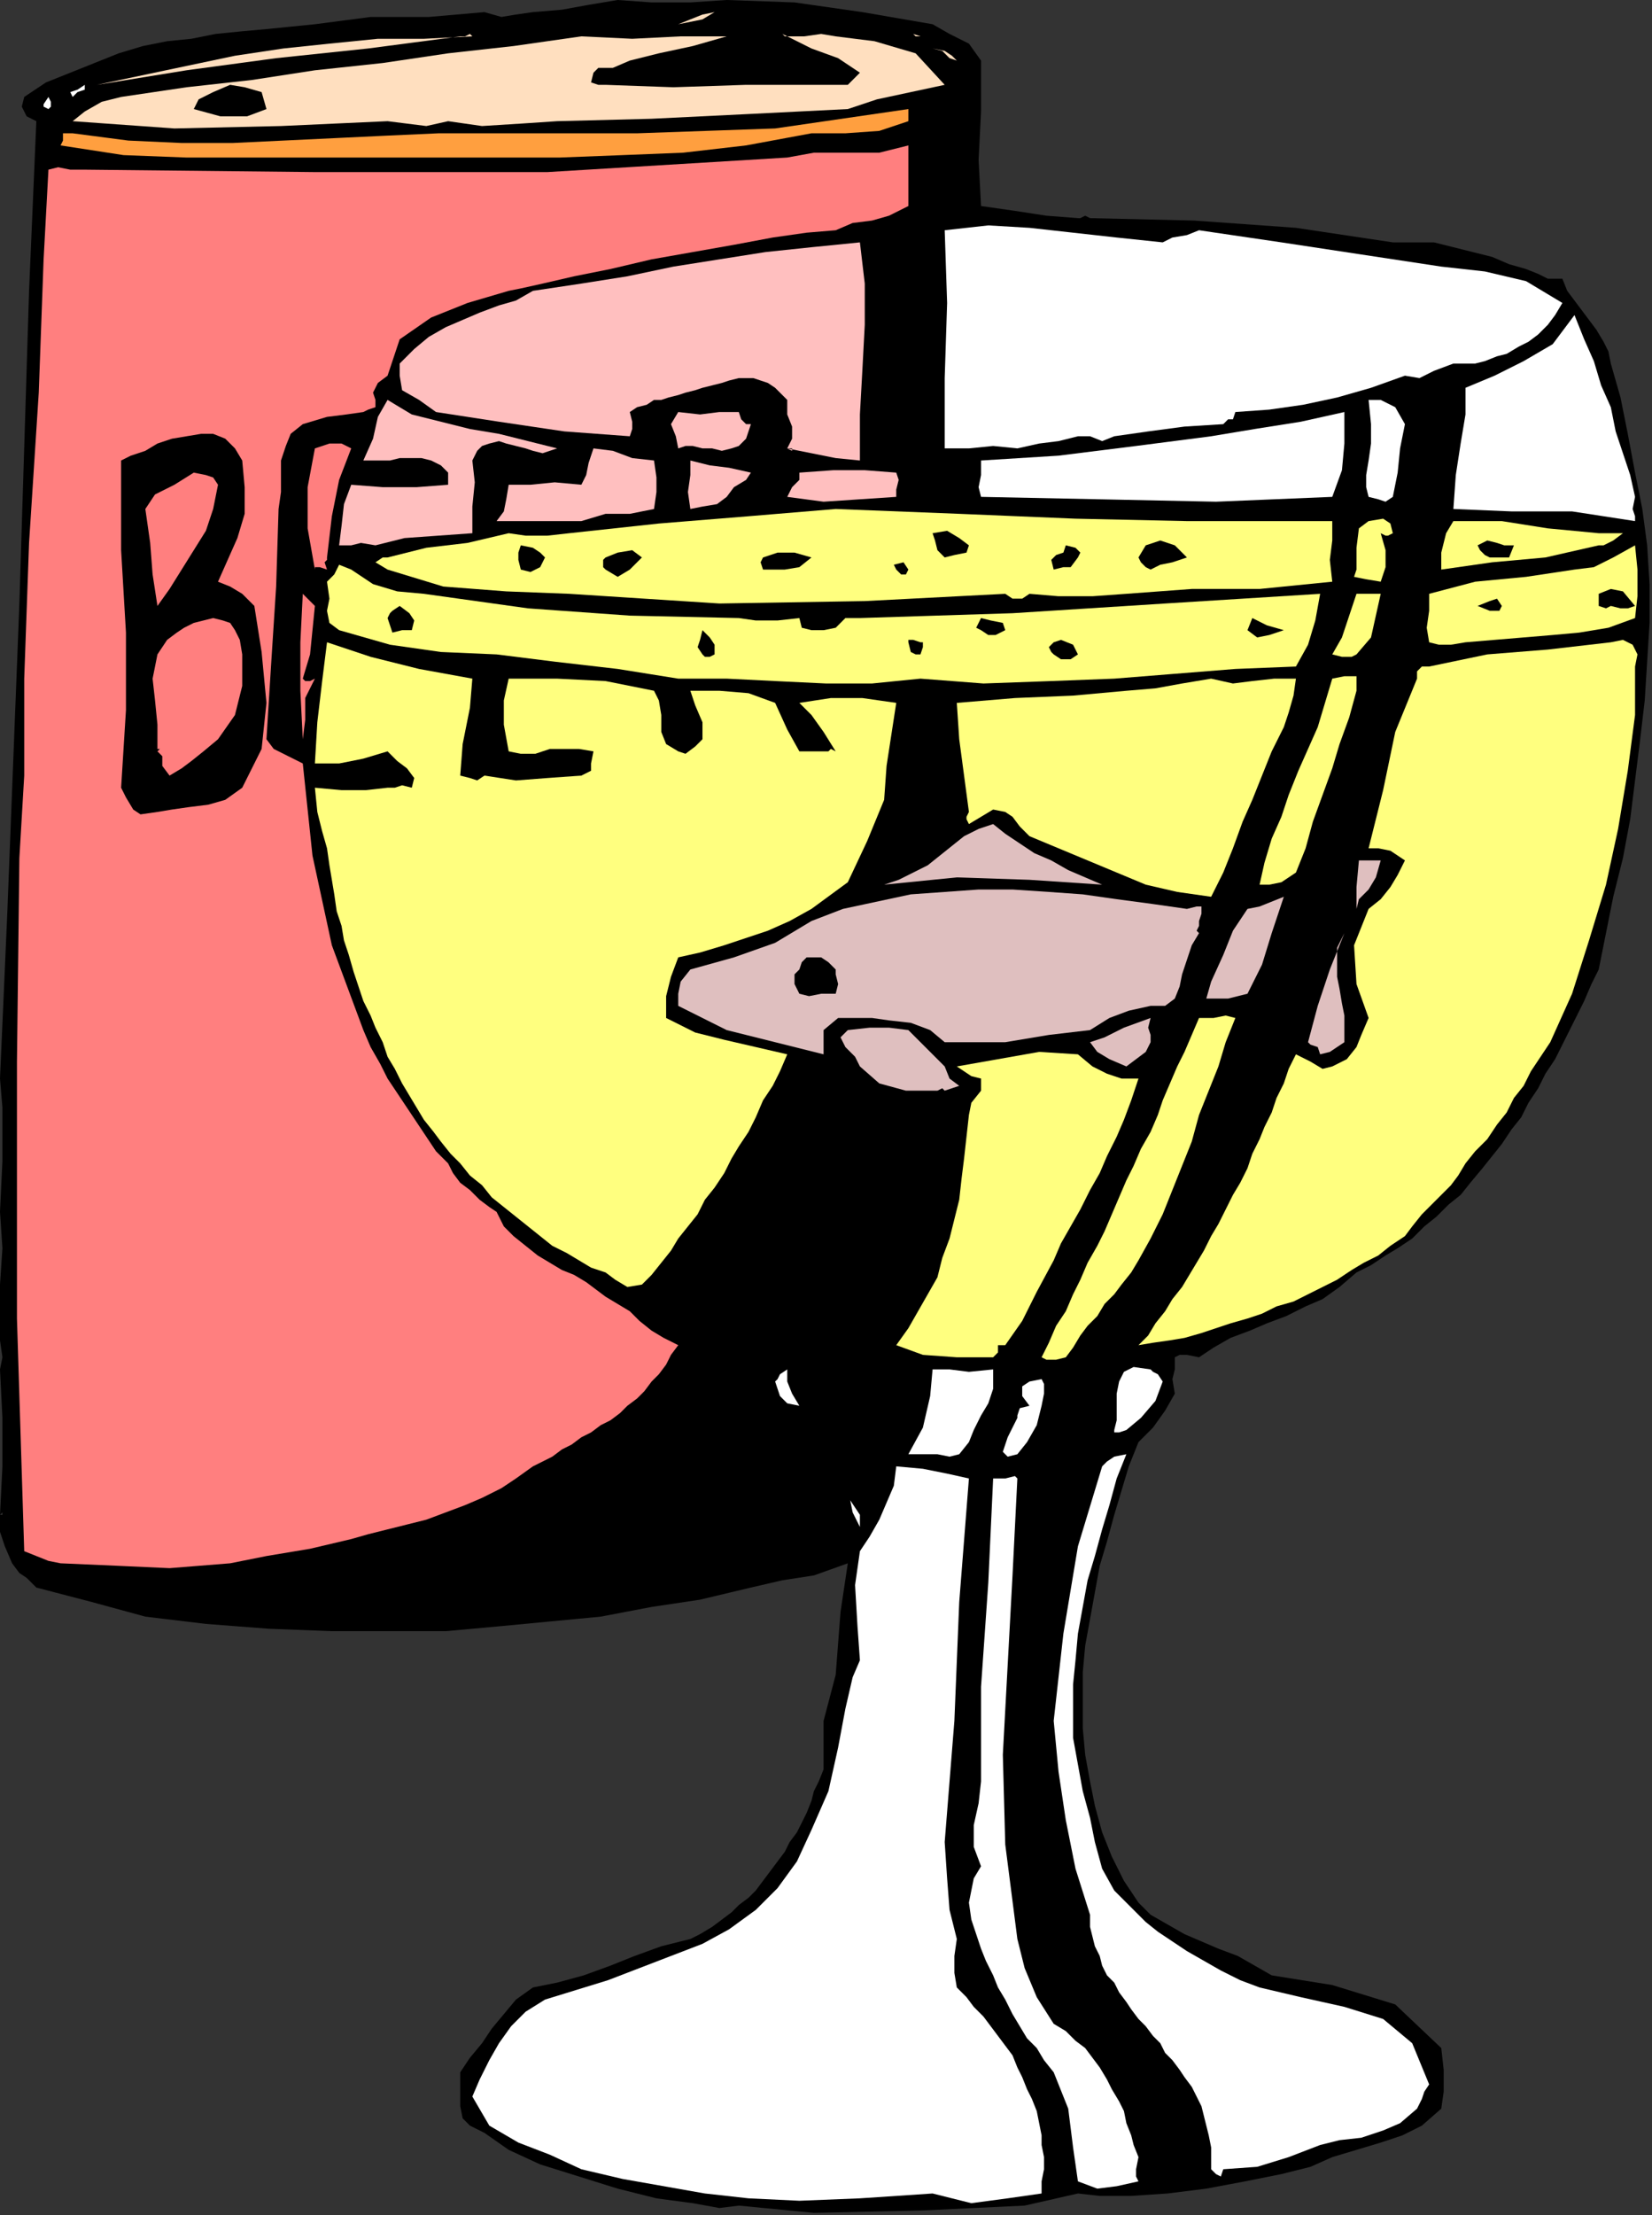<?xml version="1.0" encoding="UTF-8" standalone="no"?>
<svg
   xmlns:dc="http://purl.org/dc/elements/1.1/"
   xmlns:cc="http://creativecommons.org/ns#"
   xmlns:rdf="http://www.w3.org/1999/02/22-rdf-syntax-ns#"
   xmlns:svg="http://www.w3.org/2000/svg"
   xmlns="http://www.w3.org/2000/svg"
   xmlns:sodipodi="http://sodipodi.sourceforge.net/DTD/sodipodi-0.dtd"
   xmlns:inkscape="http://www.inkscape.org/namespaces/inkscape"
   version="1.0"
   width="115.485mm"
   height="154.771mm"
   id="svg145"
   sodipodi:docname="OBSSG294.WMF">
  <rect width="100%" height="100%" fill="#333333" stroke="none"/>
  <sodipodi:namedview
     pagecolor="#ffffff"
     bordercolor="#666666"
     borderopacity="1"
     objecttolerance="10"
     gridtolerance="10"
     guidetolerance="10"
     inkscape:pageopacity="0"
     inkscape:pageshadow="2"
     inkscape:window-width="640"
     inkscape:window-height="480"
     id="namedview147" />
  <defs
     id="defs3">
    <pattern
       id="WMFhbasepattern"
       patternUnits="userSpaceOnUse"
       width="6"
       height="6"
       x="0"
       y="0" />
  </defs>
  <path
     style="fill:#000000;fill-rule:evenodd;fill-opacity:1;stroke:none;"
     d="  M 246.4,6.4   L 250.88,8.96   L 256,11.52   L 259.2,16   L 259.2,16   L 259.2,29.44   L 258.56,42.24   L 259.2,54.4   L 259.2,54.4   L 268.16,55.68   L 276.48,56.96   L 284.8,57.6   L 284.8,57.6   L 285.44,57.6   L 286.72,56.96   L 288,57.6   L 288,57.6   L 315.52,58.24   L 342.4,60.16   L 368,64   L 368,64   L 373.12,64   L 378.88,64   L 384,65.28   L 389.12,66.56   L 394.24,67.84   L 398.72,69.76   L 403.2,71.04   L 406.4,72.32   L 408.96,73.6   L 411.52,73.6   L 412.8,73.6   L 412.8,73.6   L 414.08,76.8   L 416,79.36   L 417.92,81.92   L 419.84,84.48   L 421.76,87.04   L 423.68,90.24   L 424.96,92.8   L 425.6,96   L 425.6,96   L 428.16,104.96   L 430.08,114.56   L 432,124.8   L 432,124.8   L 433.92,134.4   L 435.2,144   L 435.84,154.24   L 435.84,164.48   L 435.2,174.72   L 434.56,184.96   L 433.28,195.84   L 432,206.08   L 430.72,216.32   L 428.8,226.56   L 426.24,236.8   L 424.32,246.4   L 422.4,256   L 422.4,256   L 420.48,259.84   L 418.56,264.32   L 416.64,268.16   L 414.72,272   L 412.8,275.84   L 410.88,279.68   L 408.32,283.52   L 406.4,287.36   L 403.84,291.2   L 401.92,295.04   L 399.36,298.24   L 396.8,302.08   L 394.24,305.28   L 391.68,308.48   L 388.48,312.32   L 385.92,315.52   L 382.72,318.08   L 379.52,321.28   L 376.32,323.84   L 373.12,327.04   L 369.28,329.6   L 366.08,331.52   L 362.24,334.08   L 358.4,336   L 358.4,336   L 353.92,339.84   L 349.44,343.04   L 344.96,344.96   L 339.84,347.52   L 334.72,349.44   L 330.24,351.36   L 325.12,353.28   L 320.64,355.84   L 316.8,358.4   L 316.8,358.4   L 313.6,357.76   L 311.68,357.76   L 310.4,358.4   L 310.4,358.4   L 310.4,361.6   L 309.76,364.16   L 310.4,368   L 310.4,368   L 307.84,372.48   L 304.64,376.96   L 300.8,380.8   L 300.8,380.8   L 298.24,387.2   L 296.32,393.6   L 294.4,400   L 292.48,407.04   L 290.56,413.44   L 289.28,420.48   L 288,427.52   L 286.72,434.56   L 286.08,441.6   L 286.08,449.28   L 286.08,456.32   L 286.72,463.36   L 288,470.4   L 289.28,476.8   L 291.2,483.84   L 293.76,490.24   L 296.96,496.64   L 300.8,502.4   L 300.8,502.4   L 304,505.6   L 308.48,508.16   L 312.96,510.72   L 317.44,512.64   L 321.92,514.56   L 327.04,516.48   L 331.52,519.04   L 336,521.6   L 336,521.6   L 352,524.16   L 368.64,529.28   L 380.8,540.8   L 380.8,540.8   L 381.44,546.56   L 381.44,552.32   L 380.8,556.8   L 380.8,556.8   L 375.68,561.28   L 370.56,563.84   L 364.8,565.76   L 358.4,567.68   L 352,569.6   L 352,569.6   L 346.24,572.16   L 338.56,574.08   L 328.96,576   L 318.72,577.92   L 308.48,579.2   L 298.88,579.84   L 290.56,579.84   L 284.8,579.2   L 284.8,579.2   L 270.72,582.4   L 243.84,583.68   L 215.04,584.32   L 195.2,582.4   L 195.2,582.4   L 190.08,583.04   L 183.04,581.76   L 173.44,580.48   L 163.2,577.92   L 152.96,574.72   L 142.72,571.52   L 134.4,567.68   L 128,563.2   L 128,563.2   L 124.16,561.28   L 122.24,559.36   L 121.6,556.16   L 121.6,553.6   L 121.6,550.4   L 121.6,547.2   L 121.6,547.2   L 124.16,543.36   L 127.36,539.52   L 129.92,535.68   L 133.12,531.84   L 136.32,528   L 140.8,524.8   L 140.8,524.8   L 147.2,523.52   L 154.24,521.6   L 161.28,519.04   L 167.68,516.48   L 174.72,513.92   L 182.4,512   L 182.4,512   L 184.96,510.72   L 188.16,508.8   L 190.72,506.88   L 193.28,504.96   L 195.2,503.04   L 197.76,501.12   L 199.68,499.2   L 201.6,496.64   L 203.52,494.08   L 205.44,491.52   L 207.36,488.96   L 208.64,486.4   L 210.56,483.84   L 211.84,481.28   L 213.12,478.72   L 214.4,475.52   L 215.04,472.96   L 216.32,470.4   L 217.6,467.2   L 217.6,467.2   L 217.6,463.36   L 217.6,458.88   L 217.6,454.4   L 217.6,454.4   L 220.8,442.24   L 222.08,425.6   L 224,412.8   L 224,412.8   L 215.04,416   L 206.72,417.28   L 198.4,419.2   L 198.4,419.2   L 184.96,422.4   L 172.16,424.32   L 158.72,426.88   L 145.28,428.16   L 131.84,429.44   L 117.76,430.72   L 103.04,430.72   L 87.68,430.72   L 71.04,430.08   L 54.4,428.8   L 54.4,428.8   L 38.4,426.88   L 24.32,423.04   L 9.6,419.2   L 9.6,419.2   L 7.04,416.64   L 5.12,415.36   L 3.2,412.8   L 3.2,412.8   L 1.28,408.32   L 0,404.48   L 0,400   L 0,400   L 0.64,400   L 0.64,399.36   L 0,400   L 0,400   L 0.64,387.2   L 0.64,374.4   L 0,361.6   L 0,361.6   L 0.64,358.4   L 0,353.92   L 0,348.8   L 0,348.8   L 0,339.2   L 0.64,329.6   L 0,320   L 0,320   L 0.64,306.56   L 0.64,292.48   L 0,284.8   L 0,284.8   L 1.92,241.28   L 5.12,159.36   L 7.68,76.8   L 9.6,32   L 9.6,32   L 7.04,30.72   L 5.76,28.16   L 6.4,25.6   L 6.4,25.6   L 12.16,21.76   L 18.56,19.2   L 24.96,16.64   L 31.36,14.08   L 37.76,12.16   L 44.16,10.88   L 50.56,10.24   L 56.96,8.96   L 63.36,8.32   L 70.4,7.68   L 76.8,7.04   L 83.2,6.4   L 83.2,6.4   L 97.92,4.48   L 113.28,4.48   L 128,3.2   L 128,3.2   L 132.48,4.48   L 136.32,3.84   L 140.8,3.2   L 140.8,3.2   L 148.48,2.56   L 155.52,1.28   L 163.2,0   L 163.2,0   L 172.16,0.64   L 182.4,0.64   L 192,0   L 192,0   L 209.92,0.64   L 227.84,3.2   L 246.4,6.4  z "
     id="path5" />
  <path
     style="fill:#ffdfbf;fill-rule:evenodd;fill-opacity:1;stroke:none;"
     d="  M 179.2,6.4   L 182.4,5.12   L 185.6,3.84   L 188.8,3.2   L 188.8,3.2   L 185.6,5.12   L 182.4,5.76   L 179.2,6.4  z "
     id="path7" />
  <path
     style="fill:#ffdfbf;fill-rule:evenodd;fill-opacity:1;stroke:none;"
     d="  M 121.6,9.6   L 97.28,12.8   L 72.96,15.36   L 49.28,18.56   L 25.6,22.4   L 25.6,22.4   L 37.76,19.84   L 49.92,17.28   L 62.08,14.72   L 74.88,12.8   L 87.04,11.52   L 99.84,10.24   L 112,10.24   L 124.8,9.6   L 124.8,9.6   L 124.16,8.96   L 122.88,9.6   L 121.6,9.6  z "
     id="path9" />
  <path
     style="fill:#ffdfbf;fill-rule:evenodd;fill-opacity:1;stroke:none;"
     d="  M 249.6,22.4   L 240.64,24.32   L 231.68,26.24   L 224,28.8   L 224,28.8   L 198.4,30.08   L 172.16,31.36   L 147.2,32   L 147.2,32   L 137.6,32.64   L 127.36,33.28   L 118.4,32   L 118.4,32   L 112.64,33.28   L 107.52,32.64   L 102.4,32   L 102.4,32   L 74.24,33.28   L 46.08,33.92   L 19.2,32   L 19.2,32   L 22.4,29.44   L 26.88,26.88   L 32,25.6   L 32,25.6   L 49.28,23.04   L 66.56,21.12   L 83.2,18.56   L 101.12,16.64   L 118.4,14.08   L 135.68,12.16   L 153.6,9.6   L 153.6,9.6   L 167.04,10.24   L 179.84,9.6   L 192,9.6   L 192,9.6   L 183.04,12.16   L 174.08,14.08   L 166.4,16   L 166.4,16   L 161.92,17.92   L 158.08,17.92   L 156.8,19.2   L 156.8,19.2   L 156.16,21.76   L 158.08,22.4   L 160,22.4   L 160,22.4   L 177.92,23.04   L 197.12,22.4   L 217.6,22.4   L 217.6,22.4   L 220.16,22.4   L 224,22.4   L 227.2,19.2   L 227.2,19.2   L 221.44,15.36   L 214.4,12.8   L 208,9.6   L 208,9.6   L 206.72,8.96   L 207.36,9.6   L 208,9.6   L 208,9.6   L 212.48,9.6   L 216.96,8.96   L 220.8,9.6   L 220.8,9.6   L 231.04,10.88   L 241.92,14.08   L 249.6,22.4  z "
     id="path11" />
  <path
     style="fill:#ffdfbf;fill-rule:evenodd;fill-opacity:1;stroke:none;"
     d="  M 243.2,9.6   L 241.92,9.6   L 241.28,8.96   L 243.2,9.6   L 243.2,9.6   L 243.2,9.6   L 243.2,9.6   L 243.2,9.6  z "
     id="path13" />
  <path
     style="fill:#ffdfbf;fill-rule:evenodd;fill-opacity:1;stroke:none;"
     d="  M 252.8,16   L 250.88,15.36   L 248.96,13.44   L 246.4,12.8   L 246.4,12.8   L 249.6,13.44   L 251.52,14.72   L 252.8,16  z "
     id="path15" />
  <path
     style="fill:#ffffff;fill-rule:evenodd;fill-opacity:1;stroke:none;"
     d="  M 19.2,25.6   L 18.56,24.32   L 20.48,23.68   L 22.4,22.4   L 22.4,22.4   L 22.4,23.68   L 20.48,24.32   L 19.2,25.6  z "
     id="path17" />
  <path
     style="fill:#000000;fill-rule:evenodd;fill-opacity:1;stroke:none;"
     d="  M 70.4,28.8   L 65.28,30.72   L 58.24,30.72   L 51.2,28.8   L 51.2,28.8   L 52.48,26.24   L 56.32,24.32   L 60.8,22.4   L 60.8,22.4   L 64.64,23.04   L 69.12,24.32   L 70.4,28.8  z "
     id="path19" />
  <path
     style="fill:#ffffff;fill-rule:evenodd;fill-opacity:1;stroke:none;"
     d="  M 12.8,28.8   L 12.8,29.44   L 12.8,29.44   L 12.8,28.8   L 12.8,28.8   L 11.52,28.16   L 11.52,27.52   L 12.8,25.6   L 12.8,25.6   L 13.44,26.88   L 13.44,28.16   L 12.8,28.8  z "
     id="path21" />
  <path
     style="fill:#ff9f3f;fill-rule:evenodd;fill-opacity:1;stroke:none;"
     d="  M 240,32   L 232.32,34.56   L 223.36,35.2   L 214.4,35.2   L 214.4,35.2   L 197.12,38.4   L 180.48,40.32   L 164.48,40.96   L 147.84,41.6   L 131.2,41.6   L 113.92,41.6   L 96,41.6   L 96,41.6   L 86.4,41.6   L 76.16,41.6   L 67.2,41.6   L 67.2,41.6   L 49.28,41.6   L 32.64,40.96   L 16,38.4   L 16,38.4   L 16.64,37.12   L 16.64,35.2   L 19.2,35.2   L 19.2,35.2   L 33.92,37.12   L 48,37.76   L 61.44,37.76   L 74.88,37.12   L 88.32,36.48   L 101.76,35.84   L 115.84,35.2   L 131.2,35.2   L 131.2,35.2   L 168.32,35.2   L 204.8,33.92   L 240,28.8   L 240,28.8   L 240,30.08   L 240,30.72   L 240,32  z "
     id="path23" />
  <path
     style="fill:#ff7f7f;fill-rule:evenodd;fill-opacity:1;stroke:none;"
     d="  M 240,38.4   L 240,44.16   L 240,49.28   L 240,54.4   L 240,54.4   L 234.88,56.96   L 230.4,58.24   L 225.28,58.88   L 220.8,60.8   L 220.8,60.8   L 213.12,61.44   L 204.16,62.72   L 193.92,64.64   L 183.04,66.56   L 172.16,68.48   L 161.28,71.04   L 151.68,72.96   L 143.36,74.88   L 137.6,76.16   L 134.4,76.8   L 134.4,76.8   L 123.52,80   L 113.92,83.84   L 105.6,89.6   L 102.4,99.2   L 102.4,99.2   L 99.84,101.12   L 98.56,103.68   L 99.2,105.6   L 99.2,105.6   L 99.2,107.52   L 97.28,108.16   L 96,108.8   L 96,108.8   L 91.52,109.44   L 86.4,110.08   L 80,112   L 80,112   L 76.8,114.56   L 75.52,117.76   L 74.24,121.6   L 74.24,125.44   L 74.24,129.92   L 73.6,134.4   L 73.6,134.4   L 72.96,154.88   L 71.68,174.72   L 70.4,195.2   L 70.4,195.2   L 72.32,197.76   L 76.16,199.68   L 80,201.6   L 80,201.6   L 82.56,225.92   L 87.68,249.6   L 96,272   L 96,272   L 97.92,276.48   L 100.48,280.96   L 102.4,284.8   L 104.96,288.64   L 107.52,292.48   L 110.08,296.32   L 112.64,300.16   L 115.2,304   L 118.4,307.2   L 118.4,307.2   L 119.68,309.76   L 121.6,312.32   L 124.16,314.24   L 126.72,316.8   L 129.28,318.72   L 131.2,320   L 131.2,320   L 133.12,323.84   L 135.68,326.4   L 138.88,328.96   L 142.08,331.52   L 145.28,333.44   L 148.48,335.36   L 151.68,336.64   L 154.88,338.56   L 157.44,340.48   L 160,342.4   L 160,342.4   L 163.2,344.32   L 166.4,346.24   L 168.96,348.8   L 172.16,351.36   L 175.36,353.28   L 179.2,355.2   L 179.2,355.2   L 177.28,357.76   L 176,360.32   L 174.08,362.88   L 172.16,364.8   L 170.24,367.36   L 168.32,369.28   L 165.76,371.2   L 163.84,373.12   L 161.28,375.04   L 158.72,376.32   L 156.16,378.24   L 153.6,379.52   L 151.04,381.44   L 148.48,382.72   L 145.92,384.64   L 143.36,385.92   L 140.8,387.2   L 140.8,387.2   L 136.32,390.4   L 132.48,392.96   L 127.36,395.52   L 122.88,397.44   L 117.76,399.36   L 112.64,401.28   L 107.52,402.56   L 102.4,403.84   L 97.28,405.12   L 92.8,406.4   L 92.8,406.4   L 81.92,408.96   L 70.4,410.88   L 60.8,412.8   L 60.8,412.8   L 44.8,414.08   L 30.72,413.44   L 16,412.8   L 16,412.8   L 12.8,412.16   L 9.6,410.88   L 6.4,409.6   L 6.4,409.6   L 4.48,348.16   L 4.48,280.32   L 5.12,226.56   L 6.4,204.8   L 6.4,204.8   L 6.4,179.2   L 7.68,143.36   L 10.24,103.68   L 11.52,68.48   L 12.8,44.8   L 12.8,44.8   L 15.36,44.16   L 18.56,44.8   L 22.4,44.8   L 22.4,44.8   L 83.2,45.44   L 144.64,45.44   L 208,41.6   L 208,41.6   L 215.04,40.32   L 223.36,40.32   L 232.32,40.32   L 240,38.4  z "
     id="path25" />
  <path
     style="fill:#ffffff;fill-rule:evenodd;fill-opacity:1;stroke:none;"
     d="  M 307.2,64   L 309.76,62.72   L 313.6,62.08   L 316.8,60.8   L 316.8,60.8   L 338.56,64   L 359.68,67.2   L 380.8,70.4   L 380.8,70.4   L 392.32,71.68   L 403.2,74.24   L 412.8,80   L 412.8,80   L 410.88,83.2   L 408.96,85.76   L 406.4,88.32   L 403.84,90.24   L 401.28,91.52   L 398.08,93.44   L 395.52,94.08   L 392.32,95.36   L 389.76,96   L 386.56,96   L 384,96   L 384,96   L 378.88,97.92   L 375.04,99.84   L 371.2,99.2   L 371.2,99.2   L 362.24,102.4   L 353.28,104.96   L 344.32,106.88   L 335.36,108.16   L 326.4,108.8   L 326.4,108.8   L 325.76,110.72   L 324.48,110.72   L 323.2,112   L 323.2,112   L 312.96,112.64   L 303.36,113.92   L 294.4,115.2   L 294.4,115.2   L 291.2,116.48   L 288,115.2   L 284.8,115.2   L 284.8,115.2   L 279.68,116.48   L 274.56,117.12   L 268.8,118.4   L 268.8,118.4   L 262.4,117.76   L 256,118.4   L 249.6,118.4   L 249.6,118.4   L 249.6,99.84   L 250.24,80   L 249.6,60.8   L 249.6,60.8   L 261.12,59.52   L 272,60.16   L 283.52,61.44   L 295.04,62.72   L 307.2,64  z "
     id="path27" />
  <path
     style="fill:#ffbfbf;fill-rule:evenodd;fill-opacity:1;stroke:none;"
     d="  M 227.2,64   L 228.48,74.88   L 228.48,85.76   L 227.84,97.92   L 227.2,109.44   L 227.2,121.6   L 227.2,121.6   L 220.8,120.96   L 214.4,119.68   L 208,118.4   L 208,118.4   L 209.28,119.04   L 209.28,118.4   L 208,118.4   L 208,118.4   L 209.28,115.84   L 209.28,112.64   L 208,109.44   L 208,105.6   L 208,105.6   L 206.08,103.68   L 204.8,102.4   L 202.88,101.12   L 200.96,100.48   L 199.04,99.84   L 197.12,99.84   L 195.2,99.84   L 192.64,100.48   L 190.72,101.12   L 188.16,101.76   L 185.6,102.4   L 183.68,103.04   L 181.12,103.68   L 179.2,104.32   L 176.64,104.96   L 174.72,105.6   L 172.8,105.6   L 172.8,105.6   L 170.88,106.88   L 168.32,107.52   L 166.4,108.8   L 166.4,108.8   L 167.04,111.36   L 167.04,113.28   L 166.4,115.2   L 166.4,115.2   L 149.12,113.92   L 131.84,111.36   L 115.2,108.8   L 115.2,108.8   L 110.72,105.6   L 106.24,103.04   L 105.6,99.2   L 105.6,99.2   L 105.6,97.28   L 105.6,96.64   L 105.6,96   L 105.6,96   L 109.44,92.16   L 113.28,88.96   L 117.76,86.4   L 122.24,84.48   L 126.72,82.56   L 131.84,80.64   L 136.32,79.36   L 140.8,76.8   L 140.8,76.8   L 153.6,74.88   L 165.76,72.96   L 177.92,70.4   L 190.08,68.48   L 202.24,66.56   L 214.4,65.28   L 227.2,64  z "
     id="path29" />
  <path
     style="fill:#ffffff;fill-rule:evenodd;fill-opacity:1;stroke:none;"
     d="  M 432,131.2   L 431.36,134.4   L 432,136.32   L 432,137.6   L 432,137.6   L 415.36,135.04   L 399.36,135.04   L 384,134.4   L 384,134.4   L 384.64,125.44   L 385.92,117.12   L 387.2,109.44   L 387.2,102.4   L 387.2,102.4   L 394.88,99.2   L 402.56,95.36   L 410.24,90.88   L 416,83.2   L 416,83.2   L 418.56,89.6   L 421.12,95.36   L 423.04,101.76   L 425.6,107.52   L 426.88,113.92   L 428.8,119.68   L 430.72,125.44   L 432,131.2  z "
     id="path31" />
  <path
     style="fill:#ffbfbf;fill-rule:evenodd;fill-opacity:1;stroke:none;"
     d="  M 147.2,118.4   L 145.28,119.04   L 143.36,119.68   L 140.8,119.04   L 138.88,118.4   L 136.32,117.76   L 133.76,117.12   L 131.84,116.48   L 129.28,117.12   L 127.36,117.76   L 126.08,119.04   L 124.8,121.6   L 124.8,121.6   L 125.44,127.36   L 124.8,133.76   L 124.8,140.8   L 124.8,140.8   L 115.84,141.44   L 106.88,142.08   L 99.2,144   L 99.2,144   L 95.36,143.36   L 92.8,144   L 89.6,144   L 89.6,144   L 90.24,138.88   L 90.88,133.12   L 92.8,128   L 92.8,128   L 101.12,128.64   L 110.08,128.64   L 118.4,128   L 118.4,128   L 118.4,126.72   L 118.4,125.44   L 118.4,124.8   L 118.4,124.8   L 116.48,122.88   L 113.92,121.6   L 111.36,120.96   L 108.8,120.96   L 105.6,120.96   L 103.04,121.6   L 100.48,121.6   L 97.92,121.6   L 96,121.6   L 96,121.6   L 98.56,115.84   L 99.84,110.08   L 102.4,105.6   L 102.4,105.6   L 108.8,109.44   L 116.48,111.36   L 124.16,113.28   L 131.84,114.56   L 139.52,116.48   L 147.2,118.4  z "
     id="path33" />
  <path
     style="fill:#ffffff;fill-rule:evenodd;fill-opacity:1;stroke:none;"
     d="  M 371.2,112   L 369.92,118.4   L 369.28,124.8   L 368,131.2   L 368,131.2   L 366.08,132.48   L 364.16,131.84   L 361.6,131.2   L 361.6,131.2   L 360.96,128.64   L 360.96,125.44   L 361.6,121.6   L 361.6,121.6   L 362.24,117.12   L 362.24,112   L 361.6,105.6   L 361.6,105.6   L 364.8,105.6   L 368.64,107.52   L 371.2,112  z "
     id="path35" />
  <path
     style="fill:#ffbfbf;fill-rule:evenodd;fill-opacity:1;stroke:none;"
     d="  M 198.4,112   L 197.12,115.84   L 195.2,117.76   L 193.28,118.4   L 190.72,119.04   L 188.16,118.4   L 185.6,118.4   L 183.04,117.76   L 181.12,117.76   L 179.2,118.4   L 179.2,118.4   L 178.56,115.2   L 177.28,112   L 179.2,108.8   L 179.2,108.8   L 184.96,109.44   L 190.08,108.8   L 195.2,108.8   L 195.2,108.8   L 195.84,110.72   L 197.12,112   L 198.4,112  z "
     id="path37" />
  <path
     style="fill:#ffffff;fill-rule:evenodd;fill-opacity:1;stroke:none;"
     d="  M 355.2,108.8   L 355.2,117.12   L 354.56,124.16   L 352,131.2   L 352,131.2   L 321.28,132.48   L 290.56,131.84   L 259.2,131.2   L 259.2,131.2   L 258.56,128.64   L 259.2,125.44   L 259.2,121.6   L 259.2,121.6   L 279.68,120.32   L 300.16,117.76   L 320,115.2   L 320,115.2   L 331.52,113.28   L 343.68,111.36   L 355.2,108.8  z "
     id="path39" />
  <path
     style="fill:#000000;fill-rule:evenodd;fill-opacity:1;stroke:none;"
     d="  M 64,121.6   L 64.64,128.64   L 64.64,135.68   L 62.72,142.08   L 60.16,147.84   L 57.6,153.6   L 57.6,153.6   L 60.8,154.88   L 64,156.8   L 67.2,160   L 67.2,160   L 69.12,172.16   L 70.4,185.6   L 69.12,197.76   L 64,208   L 64,208   L 59.52,211.2   L 55.04,212.48   L 49.92,213.12   L 45.44,213.76   L 41.6,214.4   L 41.6,214.4   L 37.12,215.04   L 35.2,213.76   L 33.28,210.56   L 32,208   L 32,208   L 33.28,187.52   L 33.28,167.04   L 32,145.28   L 32,121.6   L 32,121.6   L 34.56,120.32   L 38.4,119.04   L 41.6,117.12   L 45.44,115.84   L 49.28,115.2   L 53.12,114.56   L 56.32,114.56   L 59.52,115.84   L 62.08,118.4   L 64,121.6  z "
     id="path41" />
  <path
     style="fill:#ff7f7f;fill-rule:evenodd;fill-opacity:1;stroke:none;"
     d="  M 92.8,118.4   L 89.6,126.72   L 87.68,136.32   L 86.4,147.2   L 86.4,147.2   L 86.4,147.84   L 85.76,148.48   L 86.4,150.4   L 86.4,150.4   L 84.48,149.76   L 83.2,149.76   L 83.2,150.4   L 83.2,150.4   L 81.28,139.52   L 81.28,128.64   L 83.2,118.4   L 83.2,118.4   L 87.04,117.12   L 90.24,117.12   L 92.8,118.4  z "
     id="path43" />
  <path
     style="fill:#ffbfbf;fill-rule:evenodd;fill-opacity:1;stroke:none;"
     d="  M 172.8,121.6   L 173.44,126.08   L 173.44,129.92   L 172.8,134.4   L 172.8,134.4   L 166.4,135.68   L 160,135.68   L 153.6,137.6   L 153.6,137.6   L 145.92,137.6   L 138.88,137.6   L 131.2,137.6   L 131.2,137.6   L 133.12,135.04   L 133.76,131.84   L 134.4,128   L 134.4,128   L 140.16,128   L 146.56,127.36   L 153.6,128   L 153.6,128   L 154.88,125.44   L 155.52,122.24   L 156.8,118.4   L 156.8,118.4   L 161.92,119.04   L 167.04,120.96   L 172.8,121.6  z "
     id="path45" />
  <path
     style="fill:#ffbfbf;fill-rule:evenodd;fill-opacity:1;stroke:none;"
     d="  M 198.4,124.8   L 197.12,126.72   L 193.92,128.64   L 192,131.2   L 192,131.2   L 189.44,133.12   L 185.6,133.76   L 182.4,134.4   L 182.4,134.4   L 181.76,129.92   L 182.4,125.44   L 182.4,121.6   L 182.4,121.6   L 187.52,122.88   L 192.64,123.52   L 198.4,124.8  z "
     id="path47" />
  <path
     style="fill:#ffbfbf;fill-rule:evenodd;fill-opacity:1;stroke:none;"
     d="  M 236.8,131.2   L 227.2,131.84   L 217.6,132.48   L 208,131.2   L 208,131.2   L 209.28,128.64   L 211.2,126.72   L 211.2,124.8   L 211.2,124.8   L 220.16,124.16   L 228.48,124.16   L 236.8,124.8   L 236.8,124.8   L 237.44,126.72   L 236.8,129.28   L 236.8,131.2  z "
     id="path49" />
  <path
     style="fill:#ff7f7f;fill-rule:evenodd;fill-opacity:1;stroke:none;"
     d="  M 57.6,128   L 56.32,134.4   L 54.4,140.16   L 51.2,145.28   L 48,150.4   L 44.8,155.52   L 41.6,160   L 41.6,160   L 40.32,151.68   L 39.68,143.36   L 38.4,134.4   L 38.4,134.4   L 40.96,130.56   L 46.08,128   L 51.2,124.8   L 51.2,124.8   L 54.4,125.44   L 56.32,126.08   L 57.6,128  z "
     id="path51" />
  <path
     style="fill:#ffff7f;fill-rule:evenodd;fill-opacity:1;stroke:none;"
     d="  M 313.6,137.6   L 326.4,137.6   L 339.84,137.6   L 352,137.6   L 352,137.6   L 352,142.72   L 351.36,147.84   L 352,153.6   L 352,153.6   L 332.8,155.52   L 314.88,155.52   L 297.6,156.8   L 297.6,156.8   L 288.64,157.44   L 279.68,157.44   L 272,156.8   L 272,156.8   L 270.08,158.08   L 267.52,158.08   L 265.6,156.8   L 265.6,156.8   L 228.48,158.72   L 190.08,159.36   L 150.4,156.8   L 150.4,156.8   L 133.76,156.16   L 117.12,154.88   L 102.4,150.4   L 102.4,150.4   L 99.2,148.48   L 101.12,147.2   L 102.4,147.2   L 102.4,147.2   L 112.64,144.64   L 123.52,143.36   L 134.4,140.8   L 134.4,140.8   L 138.88,141.44   L 144.64,141.44   L 150.4,140.8   L 150.4,140.8   L 174.08,138.24   L 197.76,136.32   L 220.8,134.4   L 220.8,134.4   L 253.44,135.68   L 284.16,136.96   L 313.6,137.6  z "
     id="path53" />
  <path
     style="fill:#ffff7f;fill-rule:evenodd;fill-opacity:1;stroke:none;"
     d="  M 368,140.8   L 366.72,141.44   L 366.08,141.44   L 364.8,140.8   L 364.8,140.8   L 366.08,145.28   L 366.08,149.76   L 364.8,153.6   L 364.8,153.6   L 360.96,152.96   L 357.76,152.32   L 358.4,150.4   L 358.4,150.4   L 358.4,144.64   L 359.04,139.52   L 361.6,137.6   L 361.6,137.6   L 365.44,136.96   L 367.36,138.24   L 368,140.8  z "
     id="path55" />
  <path
     style="fill:#ffff7f;fill-rule:evenodd;fill-opacity:1;stroke:none;"
     d="  M 422.4,140.8   L 423.68,140.8   L 425.6,140.8   L 428.8,140.8   L 428.8,140.8   L 426.24,142.72   L 423.68,144   L 422.4,144   L 422.4,144   L 408.32,147.2   L 394.24,148.48   L 380.8,150.4   L 380.8,150.4   L 380.8,145.92   L 382.08,140.8   L 384,137.6   L 384,137.6   L 396.8,137.6   L 408.96,139.52   L 422.4,140.8  z "
     id="path57" />
  <path
     style="fill:#000000;fill-rule:evenodd;fill-opacity:1;stroke:none;"
     d="  M 256,144   L 255.36,145.92   L 252.16,146.56   L 249.6,147.2   L 249.6,147.2   L 247.68,145.28   L 247.04,142.72   L 246.4,140.8   L 246.4,140.8   L 250.24,140.16   L 253.44,142.08   L 256,144  z "
     id="path59" />
  <path
     style="fill:#000000;fill-rule:evenodd;fill-opacity:1;stroke:none;"
     d="  M 313.6,147.2   L 309.76,148.48   L 306.56,149.12   L 304,150.4   L 304,150.4   L 302.72,149.76   L 301.44,148.48   L 300.8,147.2   L 300.8,147.2   L 302.72,144   L 306.56,142.72   L 310.4,144   L 313.6,147.2  z "
     id="path61" />
  <path
     style="fill:#000000;fill-rule:evenodd;fill-opacity:1;stroke:none;"
     d="  M 400,144   L 398.72,147.2   L 396.16,147.2   L 393.6,147.2   L 393.6,147.2   L 392.32,146.56   L 391.04,145.28   L 390.4,144   L 390.4,144   L 392.96,142.72   L 395.52,143.36   L 397.44,144   L 400,144   L 400,144   L 400,144.64   L 400,144.64   L 400,144  z "
     id="path63" />
  <path
     style="fill:#ffff7f;fill-rule:evenodd;fill-opacity:1;stroke:none;"
     d="  M 432,163.2   L 424.96,165.76   L 417.28,167.04   L 410.24,167.68   L 402.56,168.32   L 394.88,168.96   L 387.2,169.6   L 387.2,169.6   L 383.36,170.24   L 380.16,170.24   L 377.6,169.6   L 377.6,169.6   L 376.96,165.76   L 377.6,161.28   L 377.6,156.8   L 377.6,156.8   L 389.76,153.6   L 403.2,152.32   L 416,150.4   L 416,150.4   L 421.12,149.76   L 426.24,147.2   L 432,144   L 432,144   L 432.64,150.4   L 432.64,157.44   L 432,163.2  z "
     id="path65" />
  <path
     style="fill:#000000;fill-rule:evenodd;fill-opacity:1;stroke:none;"
     d="  M 144,147.2   L 142.72,149.76   L 140.16,151.04   L 137.6,150.4   L 137.6,150.4   L 136.96,147.84   L 136.96,145.92   L 137.6,144   L 137.6,144   L 140.8,144.64   L 142.72,145.92   L 144,147.2  z "
     id="path67" />
  <path
     style="fill:#000000;fill-rule:evenodd;fill-opacity:1;stroke:none;"
     d="  M 169.6,147.2   L 166.4,150.4   L 163.2,152.32   L 160,150.4   L 160,150.4   L 159.36,149.76   L 159.36,147.84   L 160,147.2   L 160,147.2   L 163.2,145.92   L 167.04,145.28   L 169.6,147.2  z "
     id="path69" />
  <path
     style="fill:#000000;fill-rule:evenodd;fill-opacity:1;stroke:none;"
     d="  M 214.4,147.2   L 211.2,149.76   L 207.36,150.4   L 204.8,150.4   L 204.8,150.4   L 201.6,150.4   L 200.96,148.48   L 201.6,147.2   L 201.6,147.2   L 205.44,145.92   L 209.92,145.92   L 214.4,147.2  z "
     id="path71" />
  <path
     style="fill:#000000;fill-rule:evenodd;fill-opacity:1;stroke:none;"
     d="  M 284.8,147.2   L 282.88,149.76   L 280.96,149.76   L 278.4,150.4   L 278.4,150.4   L 277.76,147.84   L 279.04,146.56   L 280.96,145.92   L 281.6,144   L 281.6,144   L 284.16,144.64   L 285.44,145.92   L 284.8,147.2  z "
     id="path73" />
  <path
     style="fill:#ffff7f;fill-rule:evenodd;fill-opacity:1;stroke:none;"
     d="  M 112,156.8   L 139.52,160.64   L 166.4,162.56   L 195.2,163.2   L 195.2,163.2   L 199.68,163.84   L 205.44,163.84   L 211.2,163.2   L 211.2,163.2   L 211.84,165.76   L 214.4,166.4   L 217.6,166.4   L 217.6,166.4   L 220.8,165.76   L 223.36,163.2   L 227.2,163.2   L 227.2,163.2   L 267.52,161.92   L 307.84,159.36   L 348.8,156.8   L 348.8,156.8   L 347.52,163.84   L 345.6,170.24   L 342.4,176   L 342.4,176   L 326.4,176.64   L 310.4,177.92   L 294.4,179.2   L 294.4,179.2   L 277.76,179.84   L 259.84,180.48   L 243.2,179.2   L 243.2,179.2   L 230.4,180.48   L 218.24,180.48   L 204.8,179.84   L 192,179.2   L 179.2,179.2   L 179.2,179.2   L 163.2,176.64   L 146.56,174.72   L 131.2,172.8   L 131.2,172.8   L 116.48,172.16   L 103.04,170.24   L 89.6,166.4   L 89.6,166.4   L 87.04,164.48   L 86.4,161.28   L 87.04,158.08   L 86.4,153.6   L 86.4,153.6   L 88.32,151.68   L 89.6,149.12   L 92.8,150.4   L 92.8,150.4   L 98.56,154.24   L 104.96,156.16   L 112,156.8  z "
     id="path75" />
  <path
     style="fill:#000000;fill-rule:evenodd;fill-opacity:1;stroke:none;"
     d="  M 240,150.4   L 239.36,151.68   L 238.08,151.68   L 236.8,150.4   L 236.8,150.4   L 236.16,149.12   L 238.72,148.48   L 240,150.4  z "
     id="path77" />
  <path
     style="fill:#000000;fill-rule:evenodd;fill-opacity:1;stroke:none;"
     d="  M 432,160   L 430.08,160.64   L 428.16,160.64   L 425.6,160   L 425.6,160   L 424.32,160.64   L 422.4,160   L 422.4,156.8   L 422.4,156.8   L 425.6,155.52   L 428.8,156.16   L 432,160  z "
     id="path79" />
  <path
     style="fill:#ffff7f;fill-rule:evenodd;fill-opacity:1;stroke:none;"
     d="  M 364.8,156.8   L 363.52,162.56   L 362.24,168.32   L 358.4,172.8   L 358.4,172.8   L 357.12,173.44   L 354.56,173.44   L 352,172.8   L 352,172.8   L 354.56,168.32   L 356.48,162.56   L 358.4,156.8   L 358.4,156.8   L 359.68,156.8   L 362.24,156.8   L 364.8,156.8  z "
     id="path81" />
  <path
     style="fill:#000000;fill-rule:evenodd;fill-opacity:1;stroke:none;"
     d="  M 396.8,160   L 396.16,161.28   L 393.6,161.28   L 390.4,160   L 390.4,160   L 390.4,160.64   L 390.4,160   L 390.4,160   L 390.4,160   L 393.6,158.72   L 395.52,158.08   L 396.8,160  z "
     id="path83" />
  <path
     style="fill:#ff7f7f;fill-rule:evenodd;fill-opacity:1;stroke:none;"
     d="  M 83.2,160   L 82.56,166.4   L 81.92,172.8   L 80,179.2   L 80,179.2   L 80.64,179.84   L 81.92,179.84   L 83.2,179.2   L 83.2,179.2   L 80.64,184.32   L 80.64,190.08   L 80,195.2   L 80,195.2   L 79.36,182.4   L 79.36,169.6   L 80,156.8   L 80,156.8   L 81.28,158.08   L 81.92,158.72   L 83.2,160  z "
     id="path85" />
  <path
     style="fill:#000000;fill-rule:evenodd;fill-opacity:1;stroke:none;"
     d="  M 108.8,166.4   L 106.24,166.4   L 103.68,167.04   L 102.4,163.2   L 102.4,163.2   L 103.04,161.92   L 103.68,161.28   L 105.6,160   L 105.6,160   L 108.16,161.92   L 109.44,163.84   L 108.8,166.4  z "
     id="path87" />
  <path
     style="fill:#ff7f7f;fill-rule:evenodd;fill-opacity:1;stroke:none;"
     d="  M 64,172.8   L 64,181.12   L 62.08,188.8   L 57.6,195.2   L 57.6,195.2   L 53.76,198.4   L 50.56,200.96   L 48,202.88   L 44.8,204.8   L 44.8,204.8   L 42.88,202.24   L 42.88,199.68   L 41.6,198.4   L 41.6,198.4   L 41.6,197.76   L 42.24,197.76   L 41.6,198.4   L 41.6,198.4   L 41.6,191.36   L 40.96,184.96   L 40.32,179.2   L 41.6,172.8   L 41.6,172.8   L 42.88,170.88   L 44.16,168.96   L 46.72,167.04   L 48.64,165.76   L 51.2,164.48   L 53.76,163.84   L 56.32,163.2   L 58.88,163.84   L 60.8,164.48   L 62.08,166.4   L 63.36,168.96   L 64,172.8  z "
     id="path89" />
  <path
     style="fill:#000000;fill-rule:evenodd;fill-opacity:1;stroke:none;"
     d="  M 265.6,166.4   L 263.04,167.68   L 261.12,167.68   L 259.2,166.4   L 259.2,166.4   L 257.92,165.76   L 258.56,164.48   L 259.2,163.2   L 259.2,163.2   L 261.76,163.84   L 264.96,164.48   L 265.6,166.4  z "
     id="path91" />
  <path
     style="fill:#000000;fill-rule:evenodd;fill-opacity:1;stroke:none;"
     d="  M 339.2,166.4   L 335.36,167.68   L 332.16,168.32   L 329.6,166.4   L 329.6,166.4   L 330.88,163.2   L 334.72,165.12   L 339.2,166.4   L 339.2,166.4   L 338.56,166.4   L 338.56,166.4   L 339.2,166.4  z "
     id="path93" />
  <path
     style="fill:#000000;fill-rule:evenodd;fill-opacity:1;stroke:none;"
     d="  M 188.8,172.8   L 187.52,173.44   L 186.24,173.44   L 185.6,172.8   L 185.6,172.8   L 184.32,170.88   L 184.96,168.96   L 185.6,166.4   L 185.6,166.4   L 187.52,168.32   L 188.8,170.24   L 188.8,172.8  z "
     id="path95" />
  <path
     style="fill:#000000;fill-rule:evenodd;fill-opacity:1;stroke:none;"
     d="  M 243.2,172.8   L 241.92,172.8   L 240.64,172.16   L 240,169.6   L 240,169.6   L 240,168.96   L 241.28,168.96   L 243.2,169.6   L 243.2,169.6   L 243.84,169.6   L 243.84,170.88   L 243.2,172.8  z "
     id="path97" />
  <path
     style="fill:#ffff7f;fill-rule:evenodd;fill-opacity:1;stroke:none;"
     d="  M 124.8,179.2   L 124.16,186.88   L 122.24,196.48   L 121.6,204.8   L 121.6,204.8   L 124.16,205.44   L 126.08,206.08   L 128,204.8   L 128,204.8   L 136.32,206.08   L 144.64,205.44   L 153.6,204.8   L 153.6,204.8   L 156.16,203.52   L 156.16,201.6   L 156.8,198.4   L 156.8,198.4   L 152.96,197.76   L 149.12,197.76   L 145.28,197.76   L 141.44,199.04   L 137.6,199.04   L 134.4,198.4   L 134.4,198.4   L 133.12,191.36   L 133.12,184.96   L 134.4,179.2   L 134.4,179.2   L 147.2,179.2   L 160,179.84   L 172.8,182.4   L 172.8,182.4   L 174.08,184.96   L 174.72,188.8   L 174.72,193.28   L 176,196.48   L 179.2,198.4   L 179.2,198.4   L 181.12,199.04   L 183.68,197.12   L 185.6,195.2   L 185.6,195.2   L 185.6,190.72   L 183.68,186.24   L 182.4,182.4   L 182.4,182.4   L 190.08,182.4   L 197.76,183.04   L 204.8,185.6   L 204.8,185.6   L 208,192.64   L 211.2,198.4   L 217.6,198.4   L 217.6,198.4   L 218.88,198.4   L 219.52,197.76   L 220.8,198.4   L 220.8,198.4   L 217.6,193.28   L 214.4,188.8   L 211.2,185.6   L 211.2,185.6   L 219.52,184.32   L 227.84,184.32   L 236.8,185.6   L 236.8,185.6   L 235.52,193.92   L 234.24,202.24   L 233.6,211.2   L 233.6,211.2   L 229.12,222.08   L 224,232.96   L 214.4,240   L 214.4,240   L 208.64,243.2   L 202.88,245.76   L 197.12,247.68   L 191.36,249.6   L 184.96,251.52   L 179.2,252.8   L 179.2,252.8   L 177.28,257.92   L 176,263.04   L 176,268.8   L 176,268.8   L 183.68,272.64   L 191.36,274.56   L 199.68,276.48   L 208,278.4   L 208,278.4   L 206.08,282.88   L 204.16,286.72   L 201.6,290.56   L 199.68,295.04   L 197.76,298.88   L 195.2,302.72   L 193.28,305.92   L 191.36,309.76   L 188.8,313.6   L 186.24,316.8   L 184.32,320.64   L 181.76,323.84   L 179.2,327.04   L 177.28,330.24   L 174.72,333.44   L 172.16,336.64   L 169.6,339.2   L 169.6,339.2   L 165.76,339.84   L 162.56,337.92   L 160,336   L 160,336   L 156.16,334.72   L 152.96,332.8   L 149.76,330.88   L 145.92,328.96   L 142.72,326.4   L 139.52,323.84   L 136.32,321.28   L 133.12,318.72   L 129.92,316.16   L 127.36,312.96   L 124.16,310.4   L 121.6,307.2   L 121.6,307.2   L 119.04,304.64   L 116.48,301.44   L 114.56,298.88   L 112,295.68   L 110.08,292.48   L 108.16,289.28   L 106.24,286.08   L 104.32,282.24   L 102.4,279.04   L 101.12,275.2   L 99.2,271.36   L 97.92,268.16   L 96,264.32   L 94.72,260.48   L 93.44,256.64   L 92.16,252.16   L 90.88,248.32   L 90.24,244.48   L 88.96,240.64   L 88.32,236.16   L 87.68,232.32   L 87.04,228.48   L 86.4,224   L 86.4,224   L 85.12,219.52   L 83.84,214.4   L 83.2,208   L 83.2,208   L 90.24,208.64   L 96.64,208.64   L 102.4,208   L 102.4,208   L 104.32,208   L 106.24,207.36   L 108.8,208   L 108.8,208   L 109.44,205.44   L 107.52,202.88   L 104.96,200.96   L 102.4,198.4   L 102.4,198.4   L 96,200.32   L 89.6,201.6   L 83.2,201.6   L 83.2,201.6   L 83.84,190.72   L 85.12,179.84   L 86.4,169.6   L 86.4,169.6   L 97.92,173.44   L 110.72,176.64   L 124.8,179.2  z "
     id="path99" />
  <path
     style="fill:#000000;fill-rule:evenodd;fill-opacity:1;stroke:none;"
     d="  M 284.8,172.8   L 282.88,174.08   L 280.32,174.08   L 278.4,172.8   L 278.4,172.8   L 277.76,172.16   L 277.12,170.88   L 278.4,169.6   L 278.4,169.6   L 280.32,168.96   L 283.52,170.24   L 284.8,172.8  z "
     id="path101" />
  <path
     style="fill:#ffff7f;fill-rule:evenodd;fill-opacity:1;stroke:none;"
     d="  M 432,176   L 432,177.28   L 432,178.56   L 432,179.2   L 432,179.2   L 432,182.4   L 432,185.6   L 432,188.8   L 432,188.8   L 430.08,203.52   L 427.52,218.88   L 424.32,233.6   L 419.84,248.32   L 415.36,262.4   L 409.6,275.2   L 409.6,275.2   L 407.04,279.04   L 404.48,282.88   L 402.56,286.72   L 400,289.92   L 398.08,293.76   L 395.52,296.96   L 392.96,300.8   L 389.76,304   L 387.2,307.2   L 387.2,307.2   L 385.28,310.4   L 383.36,312.96   L 380.8,315.52   L 378.24,318.08   L 375.68,320.64   L 373.12,323.84   L 371.2,326.4   L 371.2,326.4   L 367.36,328.96   L 364.16,331.52   L 360.32,333.44   L 357.12,335.36   L 353.28,337.92   L 349.44,339.84   L 345.6,341.76   L 341.76,343.68   L 337.28,344.96   L 333.44,346.88   L 329.6,348.16   L 325.12,349.44   L 321.28,350.72   L 317.44,352   L 312.96,353.28   L 309.12,353.92   L 304.64,354.56   L 300.8,355.2   L 300.8,355.2   L 303.36,352.64   L 305.28,349.44   L 307.84,346.24   L 309.76,343.04   L 312.32,339.84   L 314.24,336.64   L 316.16,333.44   L 318.08,330.24   L 320,326.4   L 321.92,323.2   L 323.84,319.36   L 325.76,315.52   L 327.68,312.32   L 329.6,308.48   L 330.88,304.64   L 332.8,300.8   L 334.08,297.6   L 336,293.76   L 337.28,289.92   L 339.2,286.08   L 340.48,282.24   L 342.4,278.4   L 342.4,278.4   L 346.24,280.32   L 349.44,282.24   L 352,281.6   L 352,281.6   L 355.84,279.68   L 358.4,276.48   L 359.68,273.28   L 361.6,268.8   L 361.6,268.8   L 358.4,259.84   L 357.76,249.6   L 361.6,240   L 361.6,240   L 364.8,237.44   L 367.36,234.24   L 369.28,231.04   L 371.2,227.2   L 371.2,227.2   L 367.36,224.64   L 364.16,224   L 361.6,224   L 361.6,224   L 365.44,208.64   L 368.64,193.28   L 374.4,179.2   L 374.4,179.2   L 374.4,177.28   L 375.68,176   L 377.6,176   L 377.6,176   L 392.96,172.8   L 408.96,171.52   L 425.6,169.6   L 425.6,169.6   L 428.8,168.96   L 431.36,170.24   L 432.64,172.8   L 432,176  z "
     id="path103" />
  <path
     style="fill:#ffff7f;fill-rule:evenodd;fill-opacity:1;stroke:none;"
     d="  M 358.4,182.4   L 356.48,189.44   L 353.92,196.48   L 352,202.88   L 349.44,209.92   L 346.88,216.96   L 344.96,224   L 342.4,230.4   L 342.4,230.4   L 338.56,232.96   L 335.36,233.6   L 332.8,233.6   L 332.8,233.6   L 334.08,227.84   L 336,221.44   L 338.56,215.68   L 340.48,209.92   L 343.04,203.52   L 345.6,197.76   L 348.16,192   L 350.08,185.6   L 352,179.2   L 352,179.2   L 355.2,178.56   L 358.4,178.56   L 358.4,182.4  z "
     id="path105" />
  <path
     style="fill:#ffff7f;fill-rule:evenodd;fill-opacity:1;stroke:none;"
     d="  M 339.2,192   L 336,198.4   L 333.44,204.8   L 330.88,211.2   L 328.32,216.96   L 325.76,224   L 323.2,230.4   L 320,236.8   L 320,236.8   L 311.04,235.52   L 302.72,233.6   L 295.04,230.4   L 287.36,227.2   L 279.68,224   L 272,220.8   L 272,220.8   L 269.44,218.24   L 267.52,215.68   L 265.6,214.4   L 265.6,214.4   L 262.4,213.76   L 259.2,215.68   L 256,217.6   L 256,217.6   L 255.36,216.32   L 255.36,215.68   L 256,214.4   L 256,214.4   L 254.72,204.8   L 253.44,195.2   L 252.8,185.6   L 252.8,185.6   L 268.16,184.32   L 283.52,183.68   L 297.6,182.4   L 297.6,182.4   L 305.28,181.76   L 312.32,180.48   L 320,179.2   L 320,179.2   L 325.76,180.48   L 330.88,179.84   L 336.64,179.2   L 342.4,179.2   L 342.4,179.2   L 341.76,183.68   L 340.48,188.16   L 339.2,192  z "
     id="path107" />
  <path
     style="fill:#dfbfbf;fill-rule:evenodd;fill-opacity:1;stroke:none;"
     d="  M 291.2,233.6   L 272,232.32   L 252.8,231.68   L 233.6,233.6   L 233.6,233.6   L 237.44,232.32   L 241.28,230.4   L 245.12,228.48   L 248.32,225.92   L 251.52,223.36   L 254.72,220.8   L 258.56,218.88   L 262.4,217.6   L 262.4,217.6   L 265.6,220.16   L 269.44,222.72   L 273.28,225.28   L 277.76,227.2   L 282.24,229.76   L 286.72,231.68   L 291.2,233.6  z "
     id="path109" />
  <path
     style="fill:#dfbfbf;fill-rule:evenodd;fill-opacity:1;stroke:none;"
     d="  M 364.8,227.2   L 363.52,231.68   L 361.6,234.88   L 359.04,237.44   L 358.4,240   L 358.4,240   L 358.4,234.24   L 359.04,227.2   L 364.8,227.2  z "
     id="path111" />
  <path
     style="fill:#dfbfbf;fill-rule:evenodd;fill-opacity:1;stroke:none;"
     d="  M 313.6,240   L 316.16,239.36   L 317.44,239.36   L 317.44,240.64   L 317.44,241.28   L 316.8,243.2   L 316.8,244.48   L 316.16,245.76   L 316.8,246.4   L 316.8,246.4   L 314.88,249.6   L 313.6,253.44   L 312.32,257.28   L 311.68,260.48   L 310.4,263.68   L 307.84,265.6   L 304,265.6   L 304,265.6   L 298.24,266.88   L 293.12,268.8   L 288,272   L 288,272   L 277.12,273.28   L 265.6,275.2   L 252.8,275.2   L 252.8,275.2   L 252.16,275.2   L 250.88,275.2   L 249.6,275.2   L 249.6,275.2   L 245.76,272   L 240.64,270.08   L 234.88,269.44   L 230.4,268.8   L 230.4,268.8   L 225.92,268.8   L 221.44,268.8   L 217.6,272   L 217.6,272   L 217.6,273.92   L 217.6,275.84   L 217.6,278.4   L 217.6,278.4   L 204.8,275.2   L 192,272   L 179.2,265.6   L 179.2,265.6   L 179.2,262.4   L 179.84,259.2   L 182.4,256   L 182.4,256   L 193.92,252.8   L 204.8,248.96   L 214.4,243.2   L 214.4,243.2   L 222.72,240   L 231.68,238.08   L 240.64,236.16   L 249.6,235.52   L 258.56,234.88   L 267.52,234.88   L 277.12,235.52   L 286.08,236.16   L 295.04,237.44   L 304.64,238.72   L 313.6,240  z "
     id="path113" />
  <path
     style="fill:#dfbfbf;fill-rule:evenodd;fill-opacity:1;stroke:none;"
     d="  M 339.2,236.8   L 336,246.4   L 333.44,254.72   L 329.6,262.4   L 329.6,262.4   L 324.48,263.68   L 318.72,263.68   L 320,259.2   L 320,259.2   L 323.2,252.16   L 325.76,245.76   L 329.6,240   L 329.6,240   L 332.8,239.36   L 336,238.08   L 339.2,236.8  z "
     id="path115" />
  <path
     style="fill:#dfbfbf;fill-rule:evenodd;fill-opacity:1;stroke:none;"
     d="  M 355.2,275.2   L 353.28,276.48   L 351.36,277.76   L 348.8,278.4   L 348.8,278.4   L 348.16,276.48   L 346.24,275.84   L 345.6,275.2   L 345.6,275.2   L 348.16,265.6   L 351.36,256   L 355.2,246.4   L 355.2,246.4   L 353.28,250.24   L 353.28,254.08   L 353.28,257.92   L 353.92,261.12   L 354.56,264.96   L 355.2,268.16   L 355.2,272   L 355.2,275.2  z "
     id="path117" />
  <path
     style="fill:#000000;fill-rule:evenodd;fill-opacity:1;stroke:none;"
     d="  M 220.8,256   L 220.8,257.28   L 221.44,259.84   L 220.8,262.4   L 220.8,262.4   L 216.96,262.4   L 213.76,263.04   L 211.2,262.4   L 211.2,262.4   L 209.92,259.84   L 209.92,257.28   L 211.2,256   L 211.2,256   L 211.84,254.08   L 213.12,252.8   L 214.4,252.8   L 214.4,252.8   L 216.96,252.8   L 218.88,254.08   L 220.8,256  z "
     id="path119" />
  <path
     style="fill:#ffff7f;fill-rule:evenodd;fill-opacity:1;stroke:none;"
     d="  M 326.4,268.8   L 323.84,275.2   L 321.92,281.6   L 319.36,288   L 316.8,294.4   L 314.88,301.44   L 312.32,307.84   L 309.76,314.24   L 307.2,320.64   L 304,327.04   L 300.8,332.8   L 300.8,332.8   L 298.88,336   L 296.32,339.2   L 294.4,341.76   L 291.84,344.32   L 289.92,347.52   L 287.36,350.08   L 285.44,352.64   L 283.52,355.84   L 281.6,358.4   L 281.6,358.4   L 279.04,359.04   L 276.48,359.04   L 275.2,358.4   L 275.2,358.4   L 277.12,354.56   L 279.04,350.08   L 281.6,346.24   L 283.52,341.76   L 285.44,337.92   L 287.36,333.44   L 289.92,328.96   L 291.84,325.12   L 293.76,320.64   L 295.68,316.16   L 297.6,311.68   L 299.52,307.84   L 301.44,303.36   L 304,298.88   L 305.92,294.4   L 307.2,290.56   L 309.12,286.08   L 311.04,281.6   L 312.96,277.76   L 314.88,273.28   L 316.8,268.8   L 316.8,268.8   L 320.64,268.8   L 323.84,268.16   L 326.4,268.8  z "
     id="path121" />
  <path
     style="fill:#dfbfbf;fill-rule:evenodd;fill-opacity:1;stroke:none;"
     d="  M 304,275.2   L 302.72,277.76   L 300.16,279.68   L 297.6,281.6   L 297.6,281.6   L 293.12,279.68   L 289.92,277.76   L 288,275.2   L 288,275.2   L 291.84,273.92   L 296.96,271.36   L 304,268.8   L 304,268.8   L 303.36,271.36   L 304,273.28   L 304,275.2  z "
     id="path123" />
  <path
     style="fill:#dfbfbf;fill-rule:evenodd;fill-opacity:1;stroke:none;"
     d="  M 249.6,281.6   L 250.88,284.8   L 253.44,286.72   L 249.6,288   L 249.6,288   L 248.96,287.36   L 247.68,288   L 246.4,288   L 246.4,288   L 239.36,288   L 232.32,286.08   L 227.2,281.6   L 227.2,281.6   L 225.92,279.04   L 223.36,276.48   L 222.08,273.92   L 224,272   L 224,272   L 229.76,271.36   L 234.88,271.36   L 240,272   L 240,272   L 243.2,275.2   L 246.4,278.4   L 249.6,281.6  z "
     id="path125" />
  <path
     style="fill:#ffff7f;fill-rule:evenodd;fill-opacity:1;stroke:none;"
     d="  M 300.8,284.8   L 298.88,290.56   L 296.96,295.68   L 295.04,300.16   L 292.48,305.28   L 290.56,309.76   L 288,314.24   L 285.44,319.36   L 282.88,323.84   L 280.32,328.32   L 278.4,332.8   L 278.4,332.8   L 273.92,341.12   L 270.08,348.8   L 265.6,355.2   L 265.6,355.2   L 263.68,355.2   L 263.68,357.12   L 262.4,358.4   L 262.4,358.4   L 252.8,358.4   L 243.84,357.76   L 236.8,355.2   L 236.8,355.2   L 240,350.72   L 242.56,346.24   L 245.12,341.76   L 247.68,337.28   L 248.96,332.16   L 250.88,327.04   L 252.16,321.92   L 253.44,316.8   L 254.08,311.04   L 254.72,305.92   L 255.36,300.16   L 256,294.4   L 256,294.4   L 256.64,291.2   L 259.2,288   L 259.2,284.8   L 259.2,284.8   L 256.64,284.16   L 254.72,282.88   L 252.8,281.6   L 252.8,281.6   L 263.68,279.68   L 274.56,277.76   L 284.8,278.4   L 284.8,278.4   L 288.64,281.6   L 292.48,283.52   L 296.32,284.8   L 300.8,284.8  z "
     id="path127" />
  <path
     style="fill:#ffffff;fill-rule:evenodd;fill-opacity:1;stroke:none;"
     d="  M 211.2,371.2   L 208,370.56   L 206.08,368.64   L 204.8,364.8   L 204.8,364.8   L 205.44,364.16   L 206.08,362.88   L 208,361.6   L 208,361.6   L 208,364.8   L 209.28,368   L 211.2,371.2  z "
     id="path129" />
  <path
     style="fill:#ffffff;fill-rule:evenodd;fill-opacity:1;stroke:none;"
     d="  M 307.2,364.8   L 305.28,369.92   L 301.44,374.4   L 297.6,377.6   L 297.6,377.6   L 295.68,378.24   L 294.4,378.24   L 294.4,377.6   L 294.4,377.6   L 295.04,375.04   L 295.04,371.84   L 295.04,368   L 295.68,364.8   L 296.96,362.24   L 299.52,360.96   L 304,361.6   L 304,361.6   L 304.64,362.24   L 305.92,362.88   L 307.2,364.8  z "
     id="path131" />
  <path
     style="fill:#ffffff;fill-rule:evenodd;fill-opacity:1;stroke:none;"
     d="  M 262.4,361.6   L 262.4,366.72   L 261.12,370.56   L 259.2,373.76   L 257.28,377.6   L 256,380.8   L 256,380.8   L 253.44,384   L 250.88,384.64   L 247.68,384   L 243.84,384   L 240,384   L 240,384   L 243.84,376.96   L 245.76,368.64   L 246.4,361.6   L 246.4,361.6   L 250.88,361.6   L 256,362.24   L 262.4,361.6  z "
     id="path133" />
  <path
     style="fill:#ffffff;fill-rule:evenodd;fill-opacity:1;stroke:none;"
     d="  M 275.2,371.2   L 275.2,371.2   L 273.92,376.32   L 271.36,380.8   L 268.8,384   L 268.8,384   L 266.24,384.64   L 264.96,383.36   L 265.6,381.44   L 266.24,379.52   L 267.52,376.96   L 268.8,374.4   L 268.8,374.4   L 268.8,373.76   L 269.44,371.84   L 272,371.2   L 272,371.2   L 270.08,368.64   L 270.08,366.08   L 272,364.8   L 272,364.8   L 275.2,364.16   L 275.84,365.44   L 275.84,368   L 275.2,371.2  z "
     id="path135" />
  <path
     style="fill:#ffffff;fill-rule:evenodd;fill-opacity:1;stroke:none;"
     d="  M 297.6,384   L 295.04,390.4   L 293.12,397.44   L 291.2,403.84   L 289.28,410.88   L 287.36,417.28   L 286.08,424.32   L 284.8,431.36   L 284.16,438.4   L 283.52,444.8   L 283.52,451.84   L 283.52,458.88   L 284.8,465.92   L 286.08,472.96   L 288,480   L 288,480   L 289.28,486.4   L 291.2,493.44   L 294.4,499.2   L 294.4,499.2   L 295.04,499.84   L 296.32,501.12   L 298.24,503.04   L 300.16,504.96   L 302.72,507.52   L 305.92,510.08   L 309.76,512.64   L 313.6,515.2   L 318.08,517.76   L 322.56,520.32   L 327.68,522.88   L 332.8,524.8   L 332.8,524.8   L 343.68,527.36   L 355.2,529.92   L 365.44,533.12   L 373.12,539.52   L 377.6,550.4   L 377.6,550.4   L 376.32,552.32   L 375.68,554.24   L 374.4,556.8   L 374.4,556.8   L 369.92,560.64   L 365.44,562.56   L 359.68,564.48   L 353.92,565.12   L 348.8,566.4   L 348.8,566.4   L 340.48,569.6   L 332.16,572.16   L 323.2,572.8   L 323.2,572.8   L 322.56,574.72   L 321.28,574.08   L 320,572.8   L 320,572.8   L 320,569.6   L 320,567.04   L 319.36,563.84   L 318.72,561.28   L 318.08,558.72   L 317.44,556.16   L 316.16,553.6   L 314.88,551.04   L 312.96,548.48   L 311.68,546.56   L 309.76,544   L 307.84,542.08   L 306.56,539.52   L 304.64,537.6   L 302.72,535.04   L 300.8,533.12   L 298.88,530.56   L 297.6,528.64   L 295.68,526.08   L 294.4,523.52   L 292.48,521.6   L 291.2,519.04   L 290.56,516.48   L 289.28,513.92   L 288.64,511.36   L 288,508.8   L 288,505.6   L 288,505.6   L 284.16,493.44   L 281.6,480.64   L 279.68,467.84   L 278.4,454.4   L 278.4,454.4   L 280.96,431.36   L 284.8,408.32   L 291.2,387.2   L 291.2,387.2   L 292.48,385.92   L 294.4,384.64   L 297.6,384   L 297.6,384   L 297.6,383.36   L 297.6,383.36   L 297.6,384  z "
     id="path137" />
  <path
     style="fill:#ffffff;fill-rule:evenodd;fill-opacity:1;stroke:none;"
     d="  M 256,390.4   L 253.44,423.04   L 252.16,454.4   L 249.6,486.4   L 249.6,486.4   L 250.24,496   L 250.88,504.32   L 252.8,512   L 252.8,512   L 252.16,516.48   L 252.16,520.96   L 252.8,524.8   L 252.8,524.8   L 255.36,527.36   L 257.28,529.92   L 259.84,532.48   L 261.76,535.04   L 263.68,537.6   L 265.6,540.16   L 267.52,542.72   L 268.8,545.92   L 270.08,548.48   L 271.36,551.68   L 272.64,554.24   L 273.92,557.44   L 274.56,560.64   L 275.2,563.84   L 275.2,566.4   L 275.84,569.6   L 275.84,572.8   L 275.2,576   L 275.2,579.2   L 275.2,579.2   L 266.24,580.48   L 256.64,581.76   L 246.4,579.2   L 246.4,579.2   L 227.2,580.48   L 211.2,581.12   L 197.76,580.48   L 186.24,579.2   L 175.36,577.28   L 164.48,575.36   L 153.6,572.8   L 153.6,572.8   L 145.28,568.96   L 136.96,565.76   L 129.28,561.28   L 124.8,553.6   L 124.8,553.6   L 126.72,549.12   L 129.28,544   L 131.84,539.52   L 135.04,535.04   L 138.88,531.2   L 144,528   L 144,528   L 152.32,525.44   L 160.64,522.88   L 168.96,519.68   L 177.28,516.48   L 185.6,513.28   L 192.64,509.44   L 199.68,504.32   L 205.44,498.56   L 210.56,491.52   L 214.4,483.2   L 214.4,483.2   L 218.88,472.96   L 221.44,461.44   L 223.36,451.2   L 225.28,442.88   L 227.2,438.4   L 227.2,438.4   L 226.56,429.44   L 225.92,418.56   L 227.2,409.6   L 227.2,409.6   L 229.76,405.76   L 232.32,401.28   L 234.24,396.8   L 236.16,392.32   L 236.8,387.2   L 236.8,387.2   L 243.84,387.84   L 250.24,389.12   L 256,390.4  z "
     id="path139" />
  <path
     style="fill:#ffffff;fill-rule:evenodd;fill-opacity:1;stroke:none;"
     d="  M 268.8,390.4   L 267.52,416   L 266.24,439.68   L 264.96,463.36   L 265.6,487.04   L 268.8,512   L 268.8,512   L 270.72,519.68   L 273.92,527.36   L 278.4,534.4   L 278.4,534.4   L 281.6,536.32   L 284.16,538.88   L 286.72,540.8   L 288.64,543.36   L 290.56,545.92   L 292.48,549.12   L 293.76,551.68   L 295.68,554.88   L 296.96,557.44   L 297.6,560.64   L 298.88,563.84   L 299.52,566.4   L 300.8,569.6   L 300.8,569.6   L 300.16,572.8   L 300.16,574.72   L 300.8,576   L 300.8,576   L 295.04,577.28   L 289.92,577.92   L 284.8,576   L 284.8,576   L 283.52,567.04   L 282.24,556.8   L 278.4,547.2   L 278.4,547.2   L 275.84,544   L 273.92,540.8   L 271.36,538.24   L 269.44,535.04   L 267.52,531.84   L 265.6,528   L 263.68,524.8   L 262.4,521.6   L 260.48,517.76   L 259.2,514.56   L 257.92,510.72   L 256.64,506.88   L 256,502.4   L 256,502.4   L 256.64,499.2   L 257.28,496   L 259.2,492.8   L 259.2,492.8   L 257.28,487.68   L 257.28,481.92   L 258.56,476.16   L 259.2,470.4   L 259.2,470.4   L 259.2,445.44   L 261.12,417.92   L 262.4,390.4   L 262.4,390.4   L 265.6,390.4   L 268.16,389.76   L 268.8,390.4  z "
     id="path141" />
  <path
     style="fill:#ffffff;fill-rule:evenodd;fill-opacity:1;stroke:none;"
     d="  M 227.2,403.2   L 225.28,399.36   L 224.64,396.16   L 227.2,400   L 227.2,400   L 227.2,400.64   L 227.2,402.56   L 227.2,403.2  z "
     id="path143" />
</svg>
